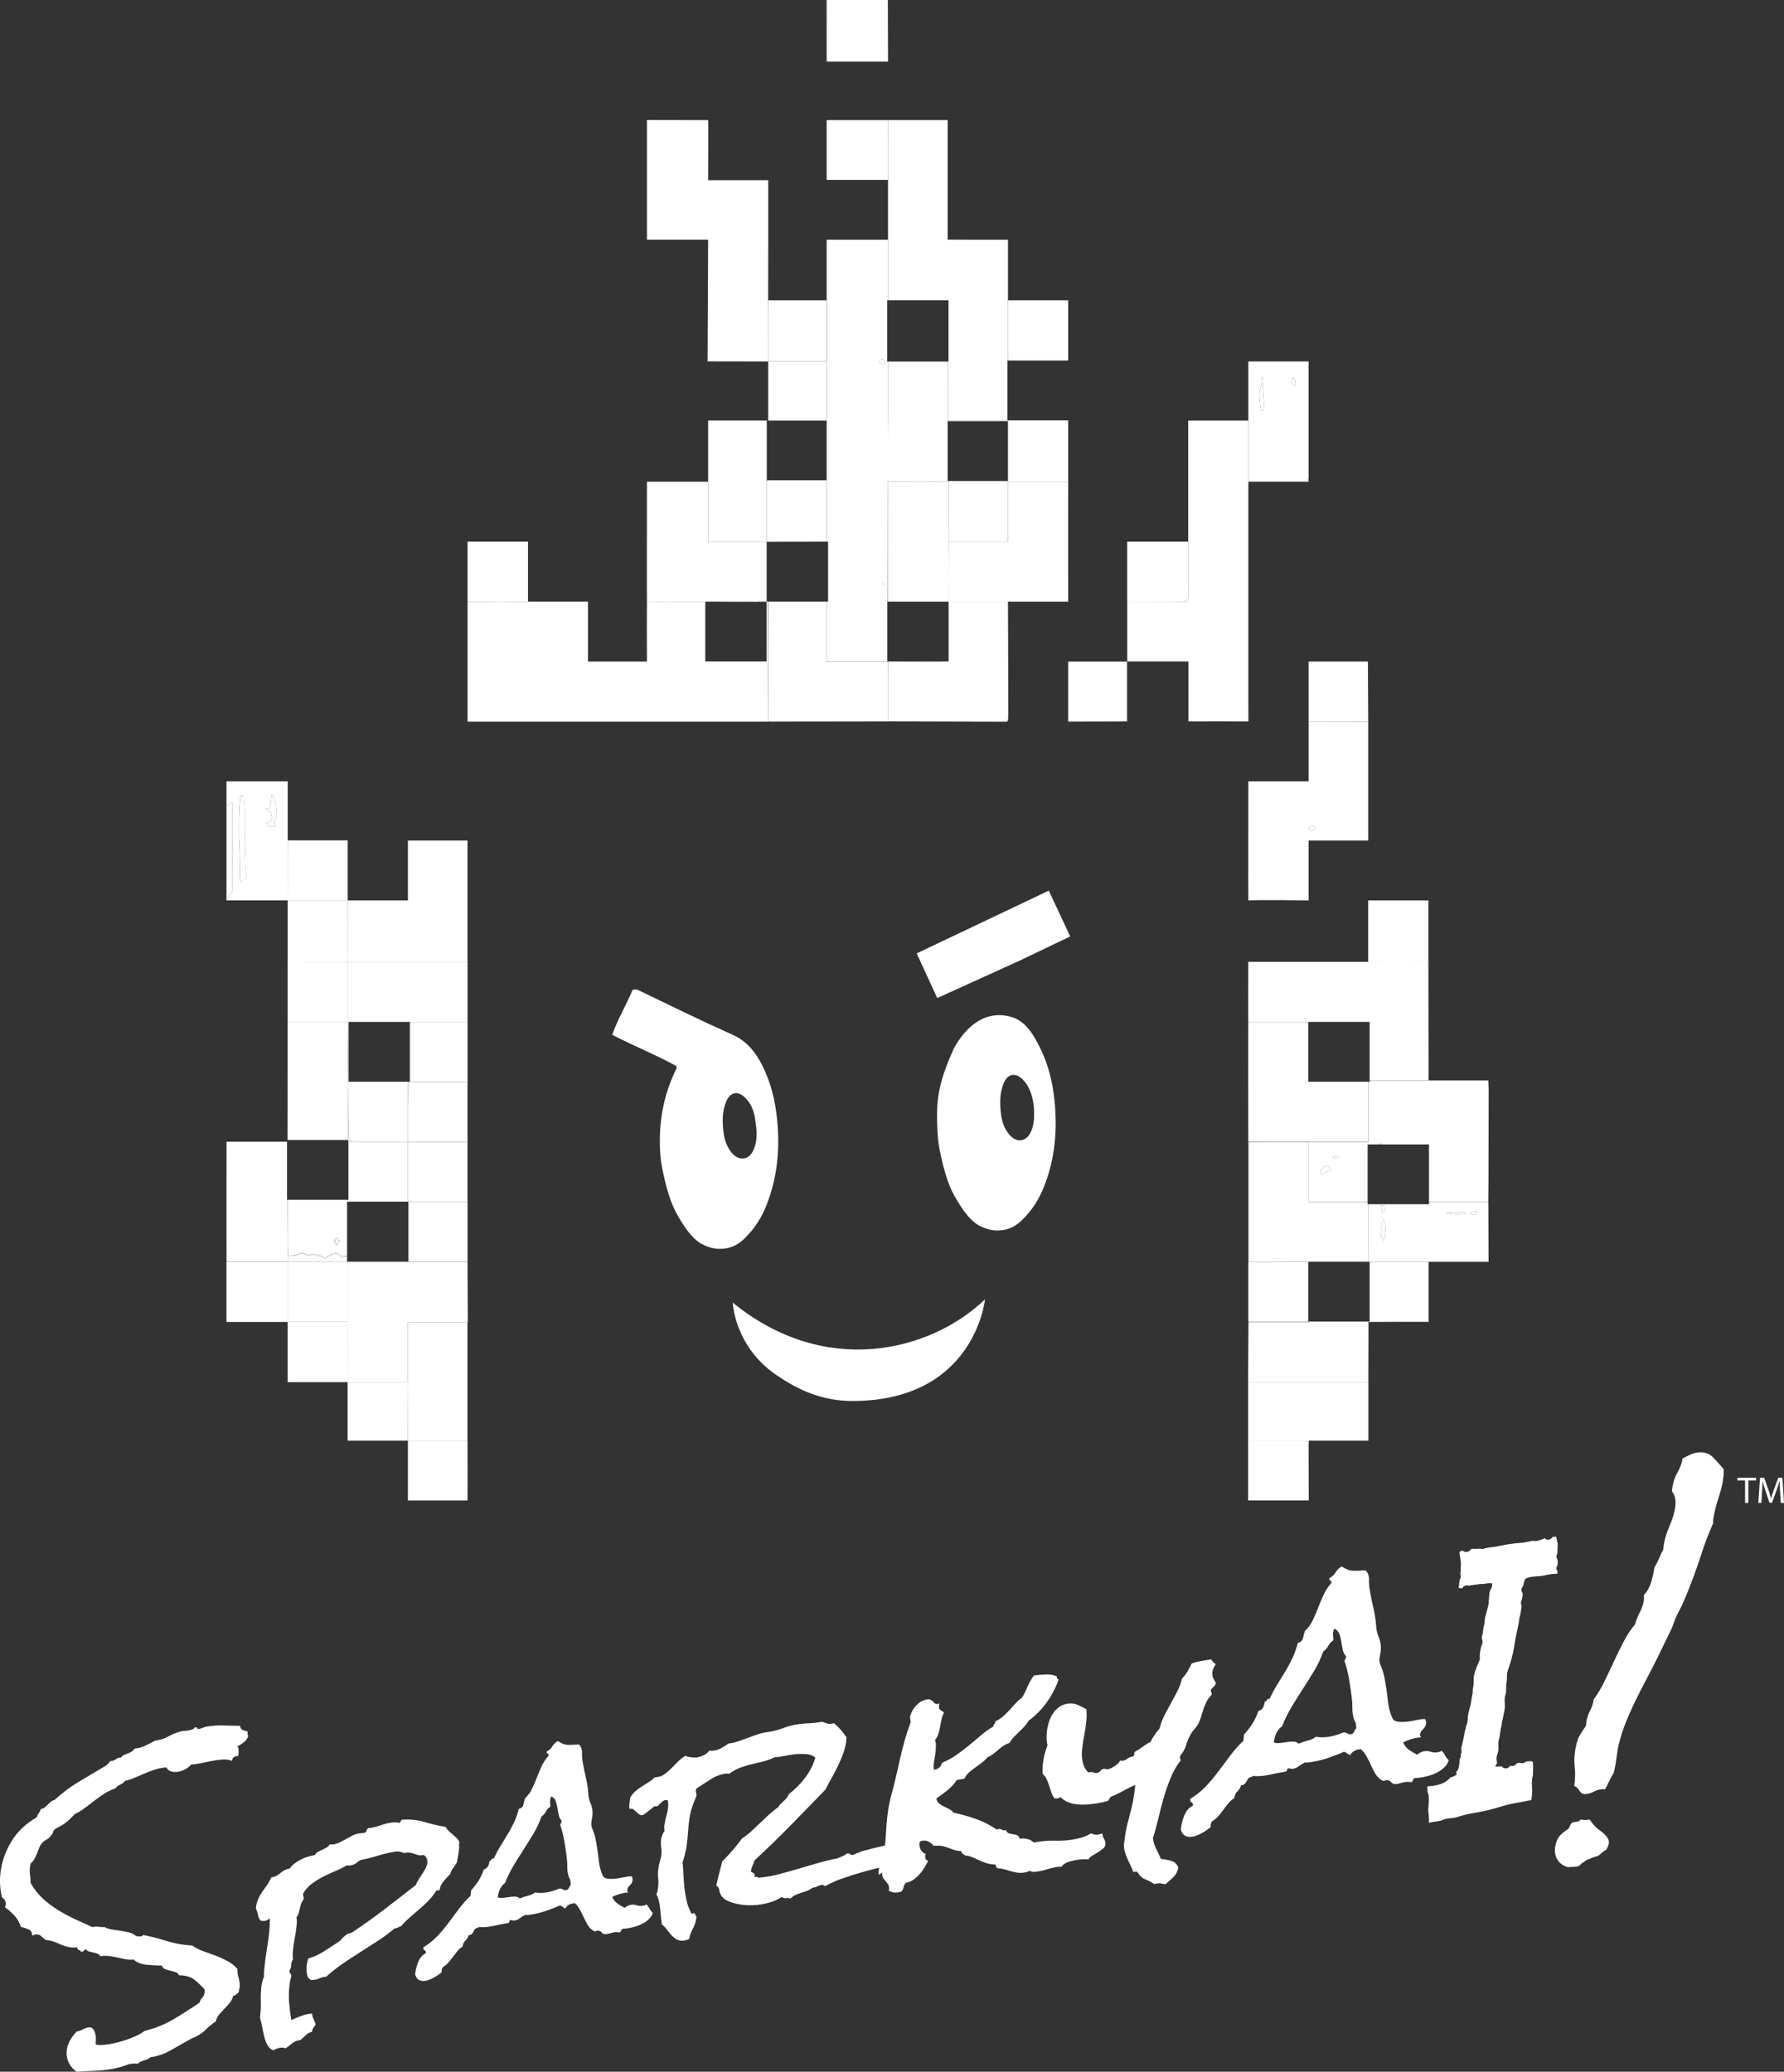 <?xml version="1.0" encoding="UTF-8"?>
<svg id="Layer_2" data-name="Layer 2" xmlns="http://www.w3.org/2000/svg" viewBox="0 0 356.53 414.09">
  <rect x="0" y="0" width="356.53" height="414.09" fill="#333333" stroke="none"/>
  <defs>
    <style>
      .cls-1 {
        fill: #fff;
        stroke-width: 0px;
      }
    </style>
  </defs>
  <g id="Layer_1-2" data-name="Layer 1">
    <g id="SCRIPT">
      <g id="SparkyAI_White" data-name="SparkyAI White">
        <g>
          <path class="cls-1" d="m47.81,397.45c-.04.36-.08.64-.14.83-.2.1-.36.23-.48.37-.13.15-.32.22-.58.23-.13.56-.37,1.04-.71,1.45s-.69.8-1.04,1.16c-.35.36-.7.74-1.04,1.13s-.57.87-.7,1.43c-.6.38-1.2.86-1.8,1.44-.6.58-1.12.99-1.55,1.24-.32.19-.65.36-1,.51-.35.15-.7.32-1.06.52-1.15.65-2.33,1.32-3.54,2.02-1.21.69-2.44,1.14-3.69,1.35l-.4.06c-.17.17-.37.3-.6.39s-.47.17-.7.25c-.23.07-.47.16-.7.27-.24.11-.42.25-.54.41-.4-.08-.85-.08-1.35,0l-.4.06c-.66.25-1.28.46-1.86.62s-1.19.3-1.83.4c-1.14.18-2.27.3-3.39.33-1.13.04-2.25.09-3.38.17-.67-.43-1.19-1.02-1.56-1.76-.37-.74-.52-1.57-.43-2.48.07-.69.28-1.36.65-2.01.36-.65.82-1.25,1.35-1.8l.17-.03c.34-.05.7-.18,1.08-.39.37-.2.73-.33,1.07-.39.38-.06.68.03.9.28s.37.56.47.94c.09.38.14.77.13,1.19,0,.41-.02.74-.04,1,.4.11.84.15,1.31.11s.95-.1,1.45-.18c.49-.08,1.05-.2,1.66-.35s1.24-.34,1.88-.57,1.26-.48,1.87-.76,1.13-.59,1.58-.95c2.11-.52,3.99-1.27,5.66-2.25s3.44-2.11,5.32-3.38c.12-.41.31-.76.58-1.03.27-.28.43-.65.48-1.12v-.24c0-.09,0-.17,0-.24-.67-.78-1.38-1.46-2.12-2.02-.75-.56-1.76-.84-3.02-.85-.12-.3-.34-.51-.67-.62-.32-.11-.67-.2-1.03-.29-.37-.08-.71-.18-1.04-.29-.32-.11-.54-.35-.66-.73-1.01-.02-2.04-.07-3.09-.17s-1.93-.45-2.61-1.05c-.6.06-1.17.04-1.7-.07-.53-.11-1.05-.22-1.56-.34-.51-.11-1.04-.21-1.6-.28-.55-.07-1.13-.06-1.74.04-.13-.23-.32-.4-.57-.5s-.53-.18-.85-.24c-.31-.06-.6-.13-.88-.21-.27-.08-.47-.24-.6-.47-.16.06-.28.15-.36.27s-.22.2-.41.23l-.23.04c-.05-.21-.19-.34-.41-.39-.22-.05-.33-.22-.34-.51-.68.07-1.28.05-1.81-.08-.53-.13-1.02-.29-1.46-.49-.45-.2-.91-.38-1.37-.56-.47-.17-1-.29-1.59-.33-.35-.23-.67-.49-.96-.78s-.68-.4-1.17-.32c-.11.02-.33.09-.64.21-.01-.64-.25-1.06-.72-1.25s-.97-.35-1.52-.48c-.29-.88-.71-1.64-1.29-2.26-.57-.62-1.21-1.18-1.91-1.68.1-.23.15-.4.16-.51.04-.36-.03-.67-.19-.91s-.35-.43-.56-.58c-.37-1.55-.48-3.1-.32-4.67.22-2.18.92-4.29,2.11-6.32,1.19-2.03,2.92-3.69,5.18-4.99.07-.3.2-.57.39-.82s.32-.51.39-.81c.34-.06.61-.17.82-.35.2-.17.4-.36.59-.55.19-.19.38-.38.59-.55.2-.17.46-.31.77-.39,1.56-1.43,3.2-2.65,4.9-3.66,1.7-1.01,3.45-2.05,5.24-3.12.36-.2.67-.52.94-.95l.34-.06c.38-.06.68-.19.91-.39s.54-.29.95-.29c.17-.24.39-.42.64-.53s.51-.21.76-.31c.25-.09.5-.21.74-.36s.41-.33.5-.56l.4-.06c.64-.1,1.28-.3,1.91-.6.63-.3,1.26-.62,1.89-.97l.4-.06c.76-.12,1.48-.37,2.18-.75.69-.38,1.42-.69,2.19-.92.31-.12.62-.19.92-.2s.6-.04.91-.09c.19-.03.42-.09.69-.17.27-.08.47-.22.6-.42l.11-.02c.23-.04.35.01.38.15.02.14.13.19.32.16.27-.04.54-.12.81-.24s.54-.19.81-.24c1.14-.18,2.26-.26,3.36-.22,1.1.04,2.19.06,3.27.06.03.42.2.7.51.83.3.13.64.24,1,.32l-.02.22c-.03.29.02.51.16.67-.2.53-.51.96-.91,1.27-.41.32-.85.6-1.32.86.18.11.27.3.28.54,0,.25,0,.48,0,.7l-.06.65h-.28c-.61.09-.94.41-.99.96-.47-.21-.99-.3-1.57-.28-.58.02-1.16.08-1.73.17-.76.12-1.56.28-2.4.47s-1.66.31-2.45.37c-.34.41-.75.74-1.22.97s-.94.39-1.39.47c-.49.08-.96.06-1.39-.07-.44-.13-.73-.37-.88-.74-.18-.04-.35-.05-.5-.03l-.51.08c-.61.1-1.21.26-1.81.48s-1.22.46-1.84.73c-.62.26-1.24.52-1.84.78-.61.26-1.21.45-1.82.59-.26.33-.58.58-.97.75s-.71.42-.97.75c-.81.27-1.56.64-2.24,1.08s-1.34.92-1.99,1.42l-1.88,1.43c-.61.46-1.28.87-2.03,1.24-.59.63-1.12,1.15-1.61,1.55s-1.11.79-1.85,1.16c-.47.22-.75.48-.83.78-.09.3-.28.62-.57.95-.25.29-.55.53-.88.7-.34.18-.63.43-.89.76-.22.29-.39.61-.52.97-.13.36-.27.71-.41,1.06-.15.35-.31.69-.49,1.02-.18.33-.44.63-.76.9-.01.14-.04.29-.07.44s-.06.28-.07.39c-.05.51-.04,1.02.04,1.52.08.51.11,1.01.1,1.51.63,1.15,1.41,2.16,2.33,3.03.92.87,1.93,1.65,3.02,2.33s2.23,1.3,3.43,1.86,2.38,1.1,3.56,1.63c.46-.11.87-.13,1.24-.07.37.07.76.09,1.17.05.42.25.93.42,1.52.51l1.77.25c.59.09,1.16.2,1.7.34.55.14.99.39,1.33.72.19,0,.35.02.5.05s.31.03.5,0c.23-.04.37-.13.42-.28,1.65.34,3.25.75,4.81,1.24s3.23.78,5.01.88c.66.47,1.41.84,2.24,1.14.83.3,1.66.6,2.49.91s1.61.67,2.36,1.07c.74.4,1.38.91,1.92,1.54,0,.68.1,1.32.29,1.91.18.6.24,1.26.17,1.98l-.07.03Z"/>
          <path class="cls-1" d="m91.8,369.06c-.05.54-.13,1.08-.21,1.63-.09.55-.19,1.09-.31,1.64-.27.42-.53.8-.77,1.12s-.42.7-.53,1.14c-.4.37-.84.86-1.35,1.47-.5.61-.75,1.18-.73,1.71l-.7.11c-.47.76-.99,1.43-1.57,2.02s-1.19,1.16-1.84,1.72l-1.87,1.61c-.61.51-1.19,1.1-1.74,1.76-.27.08-.49.17-.66.28-.17.1-.39.16-.65.16-1.1.94-2.24,1.78-3.41,2.54-1.17.76-2.34,1.5-3.5,2.24-1.17.74-2.33,1.5-3.48,2.29s-2.27,1.67-3.35,2.64c-.1-.02-.23-.02-.39,0-.3.05-.6.15-.91.29s-.61.24-.91.29c-.13.02-.3.03-.52.03s-.36-.04-.45-.1c-.15-.09-.29-.24-.4-.45-.11-.21-.18-.45-.22-.73s-.06-.55-.07-.81c0-.26,0-.49.02-.69.02-.23.06-.48.12-.76s.13-.53.22-.77c.97-.23,1.97-.68,3-1.34s2.01-1.29,2.95-1.9c.24-.15.45-.33.61-.53.17-.2.34-.38.52-.54s.38-.32.58-.46c.21-.15.46-.25.76-.29l.15-.02c2.2-1.45,4.37-3,6.51-4.63s4.27-3.28,6.39-4.95c.13-.36.33-.73.58-1.12.25-.38.49-.75.72-1.11s.45-.73.65-1.1c.2-.38.32-.73.35-1.08.07-.69-.16-1.23-.67-1.6l-.2.03c-.4.06-.74.05-1.02-.03-.28-.09-.56-.17-.81-.27-.25-.09-.54-.16-.86-.2s-.7-.01-1.14.1c-.15-.13-.4-.22-.76-.28-.35-.06-.65-.07-.88-.03-1.19.19-2.38.47-3.56.83s-2.35.65-3.51.88c-.32.24-.62.46-.9.66s-.6.32-.97.38c-.17.03-.32.04-.45.04s-.28,0-.44-.01c-.66.41-1.4.78-2.22,1.12s-1.63.72-2.44,1.13c-.81.42-1.57.89-2.27,1.42-.71.53-1.28,1.19-1.72,1.98-.02.19,0,.35.05.47.05.13.07.28.05.48l-.02.23c-.22.26-.38.54-.48.84s-.17.6-.24.89c-.06.3-.13.59-.21.89-.08.3-.23.6-.46.9.08.56.08,1.18,0,1.87-.08.77-.2,1.55-.36,2.33s-.28,1.56-.35,2.33c-.07.73-.07,1.38,0,1.93-.22.26-.34.62-.35,1.08s-.13.82-.35,1.08c-.03.31.02.51.16.6s.21.27.22.53c-.2.68-.34,1.4-.41,2.17-.11,1.12-.12,2.24-.02,3.36s.24,2.22.43,3.28c.55-.28,1.14-.53,1.76-.77.63-.23,1.22-.4,1.79-.49.1-.02.2-.02.3-.02s.2,0,.3-.02c.02.41.12.78.28,1.09s.31.67.43,1.07c-.19.3-.36.54-.49.73s-.22.44-.25.75c-.47.11-.86.32-1.19.62-.32.3-.68.63-1.08,1l-.2.03c-.56.09-1.04.29-1.43.6s-.83.65-1.33,1.04c-.38-.13-.77-.16-1.16-.1-.43.07-.87.23-1.32.5-.5-.18-.9-.53-1.17-1.03-.28-.5-.5-1.08-.66-1.71-.16-.64-.3-1.29-.42-1.95-.11-.66-.26-1.27-.43-1.81l.09-.92c.09-.89.11-1.73.08-2.54s0-1.66.08-2.54c.03-.35.09-.72.18-1.11.09-.39.22-.77.38-1.14-.03-.34-.03-.66,0-.97l.11-1.1c.11-1.16.27-2.32.47-3.49.2-1.17.35-2.33.47-3.49.08-.85.12-1.71.11-2.57-.17.1-.33.21-.47.3-.14.1-.29.16-.46.19s-.32.03-.47.02-.28-.03-.41-.05c-.3-.29-.49-.68-.57-1.16-.08-.48-.22-.91-.41-1.3.07-.73.23-1.35.46-1.86.23-.51.5-.99.8-1.44.31-.45.62-.89.94-1.32s.61-.95.86-1.56l.2-.03c.53-.09,1.08-.37,1.65-.86s1.19-.79,1.85-.9c.27-.38.61-.73,1.03-1.05.42-.31.87-.58,1.33-.81.46-.23.92-.4,1.37-.53s.88-.23,1.28-.29c.16-.29.38-.51.65-.65.27-.14.56-.28.85-.42s.57-.28.82-.42c.26-.13.48-.35.68-.65.26.04.5.03.73,0,.43-.07.85-.2,1.26-.4.41-.2.82-.42,1.24-.66s.84-.47,1.27-.69.88-.37,1.34-.44c.17-.03.33-.04.49-.05.16,0,.33-.02.49-.05.26-.04.43-.18.51-.42.07-.24.2-.43.38-.57.1.02.28.01.54-.03.66-.11,1.32-.28,1.96-.51.64-.24,1.3-.41,1.96-.51.3-.05.6-.08.89-.09.29,0,.58.04.87.14.08-.13.15-.23.23-.32.07-.09.13-.19.18-.31,1.61-.15,3.11,0,4.49.41,1.38.42,2.82.76,4.33,1.01.16.31.37.59.6.81l.77.67c.27.22.52.45.76.67.24.23.44.52.6.87l-.09.87h.09Z"/>
          <path class="cls-1" d="m130.45,382.34c-.16.51-.43.94-.81,1.29-.38.36-.82.66-1.31.91-.49.25-.99.44-1.49.58-.5.13-.95.23-1.36.3-.18.03-.36.05-.52.06-.16,0-.34.03-.52.06s-.28.13-.3.31c-.02.18-.12.31-.31.41-.18-.04-.35-.06-.53-.07-.18,0-.36,0-.55.04-.26.04-.51.1-.75.17s-.47.13-.69.16c-.29.05-.5.05-.62,0s-.22-.11-.31-.18c-.08-.07-.17-.16-.25-.25s-.21-.16-.39-.2c-.25-.06-.46-.05-.63.05s-.41.03-.71-.2c-.41-.28-.74-.65-1-1.11s-.51-.95-.75-1.46c-.24-.51-.49-1.03-.77-1.53-.27-.51-.61-.94-1.01-1.29l-.44.07c-.66.11-1.15.44-1.46,1.01-.17-.08-.34-.18-.51-.31-.17-.13-.36-.23-.57-.3-.87.38-1.77.74-2.7,1.06-.94.32-1.86.56-2.78.71l-.77.12c-.22.04-.46.04-.71,0-.38.2-.73.42-1.04.66s-.65.39-1.02.45c-.22.04-.47,0-.75-.09-.22.04-.33.14-.33.31s-.13.28-.38.32l-.5.08c-.51.08-1.02.18-1.52.3s-1.01.21-1.52.3c-.7.11-1.41.14-2.12.08-.2.14-.4.22-.62.26-.15.09-.28.22-.36.39-.09.17-.18.32-.26.46-.09.14-.2.26-.33.37-.14.11-.31.16-.53.16-.12.43-.33.8-.65,1.09s-.5.69-.55,1.18c-.43.28-.78.59-1.07.95-.29.36-.58.73-.87,1.12-.29.39-.59.77-.9,1.13-.31.36-.67.66-1.09.9-.2.24-.29.58-.26,1.03-.44.38-.96.74-1.57,1.08s-1.17.55-1.69.64c-1.06.17-1.74-.26-2.04-1.28.03-.35.1-.73.2-1.15.09-.41.22-.81.36-1.2.15-.39.34-.75.59-1.08s.58-.6,1-.81c.03-.32-.06-.52-.26-.6-.21-.09-.28-.29-.21-.61,1.04-.62,1.96-1.35,2.77-2.21s1.55-1.74,2.24-2.67c.69-.92,1.38-1.86,2.09-2.8s1.48-1.81,2.32-2.6l.11-1.11c1.21-1.3,2.05-2.68,2.52-4.14.41-.13.69-.35.85-.66.16-.3.25-.64.29-1.03.18-.03.31-.13.38-.29.07-.17.23-.24.48-.21.41-.89.86-1.73,1.33-2.49.47-.77.95-1.54,1.42-2.33.48-.78.91-1.59,1.3-2.41s.7-1.72.94-2.69c.52-.12.83-.4.92-.85.1-.45.2-.85.31-1.22.6-.58,1.07-1.23,1.41-1.94s.66-1.44.95-2.2c.29-.75.61-1.51.96-2.28.35-.76.81-1.47,1.38-2.11l.02-.16c.02-.17-.05-.28-.19-.31s-.2-.13-.19-.31c.04-.04.06-.08.07-.11.46-.25.82-.59,1.08-1.03s.62-.78,1.08-1.03c.71.47,1.35.72,1.93.75.57.03,1.34,0,2.28-.08.43.41.64.96.62,1.63-.01.68.04,1.33.16,1.97.18,1.08.39,2.12.64,3.14.24,1.01.4,2.07.47,3.16.04.65.18,1.25.42,1.8.23.55.37,1.13.42,1.75.02.48-.03,1.03-.17,1.66s-.11,1.15.06,1.57l.3.78c.15.36.26.73.35,1.14.09.4.16.8.23,1.21.19,1.01.34,2.1.46,3.27.12,1.17.38,2.21.8,3.11.15.32.41.52.78.6.37.08.79.11,1.26.08.47-.02.94-.08,1.4-.17.46-.09.86-.16,1.18-.22l.55-.09c.22-.04.44-.04.65,0,.12.26.17.49.15.7-.04.42-.22.78-.54,1.07s-.49.6-.52.91c-.02.18.04.36.16.54-.14-.01-.36,0-.65.05-.85.14-1.68.41-2.52.82.23.55.58.99,1.03,1.31s.94.62,1.46.88c.39-.34.79-.54,1.2-.61.44-.07.84-.04,1.21.09s.77.16,1.21.09c.33-.05.57-.14.73-.27.26.27.47.56.62.86s.36.57.62.81l.02.03Zm-16.39-5.65c-.01-.58-.09-1-.23-1.23-.14-.24-.24-.54-.32-.91-.1-.47-.15-.98-.14-1.53,0-.55-.03-1.08-.09-1.59-.14-1.15-.3-2.3-.5-3.44-.19-1.14-.47-2.24-.84-3.29.17-.23.26-.44.28-.61l.02-.16c-.3-.3-.49-.69-.59-1.17-.1-.49-.18-.97-.26-1.46s-.2-.94-.35-1.34c-.16-.41-.44-.71-.86-.92-.13.23-.21.48-.24.76-.02.25-.02.47.01.67s.04.43.02.67c-.39.24-.68.55-.88.95s-.5.73-.88,1c-.41,1.17-.93,2.3-1.58,3.39-.65,1.09-1.33,2.17-2.03,3.26-.7,1.08-1.38,2.17-2.03,3.26s-1.19,2.2-1.63,3.35c-.51.39-.87.85-1.08,1.37s-.34,1.02-.39,1.51c.31.12.68.16,1.1.11.42-.05.83-.11,1.23-.17.4-.07.79-.09,1.15-.08s.67.13.94.37c.49-.22,1.02-.4,1.6-.54.57-.14,1.06-.37,1.45-.67.71.13,1.49.12,2.33-.01.44-.07.87-.17,1.3-.31.43-.14.85-.29,1.26-.46.32.02.57.09.74.22s.44.15.81.05c.2-.17.32-.34.38-.5.05-.17.16-.33.32-.49l-.02-.06Z"/>
          <path class="cls-1" d="m183.37,367.87c-.31.33.82,2.56-.11,3.02-.93.46-1.88.84-2.84,1.13-.34.12-.64.2-.92.22-.28.03-.57.1-.87.22-1.07.34-2.19.66-3.38.96s-2.38.62-3.58.97c-1.19.35-2.37.73-3.52,1.14-1.15.41-2.24.9-3.27,1.48-.09-.05-.18-.12-.27-.19-.09-.07-.2-.1-.33-.08-.33.05-.64.16-.95.31s-.6.24-.9.25c-.35.26-.71.47-1.1.62s-.77.28-1.15.39c-.38.11-.76.25-1.13.42-.37.16-.73.41-1.09.75-.25-.1-.56-.13-.93-.08-.38.04-.62-.05-.72-.27-.79.51-1.61.88-2.46,1.12s-1.69.41-2.54.51c-.55.05-1.18.07-1.89.05-.71-.02-1.41-.11-2.1-.26-.69-.15-1.33-.35-1.92-.62s-1.02-.64-1.29-1.11c-.19-.31-.32-.67-.38-1.08s-.25-.68-.59-.84c.18-.82.37-1.63.58-2.43.21-.79.42-1.6.63-2.43.71-.7,1.4-1.43,2.06-2.2.66-.76,1.28-1.55,1.88-2.37.65-.42,1.27-.9,1.86-1.44s1.17-1.1,1.76-1.66,1.17-1.11,1.76-1.66c.59-.54,1.21-1.04,1.87-1.49.12-.26.28-.49.48-.67.2-.19.4-.38.61-.56.21-.19.41-.39.59-.61.18-.22.32-.47.41-.77,1.22-.92,2.31-2.01,3.27-3.27.96-1.26,1.64-2.62,2.05-4.06-.51-.4-1.11-.62-1.79-.67-.69-.04-1.41-.04-2.15,0-.65.07-1.33.18-2.04.33-.71.15-1.42.25-2.13.29-.75.36-1.51.64-2.28.84-.78.19-1.54.38-2.3.55s-1.51.4-2.27.68c-.75.28-1.49.68-2.22,1.21-.13.02-.25.02-.36,0s-.23-.01-.36,0c-1.05.13-2.05.51-3.01,1.13-.96.62-1.91,1.23-2.84,1.83-.08.15-.12.26-.13.33-.02.21,0,.41.06.59s.08.37.06.59c-.04.04-.06.08-.06.11,0,.04-.02.07-.06.11-.05.18-.11.35-.17.49-.06.15-.14.31-.22.5-.47,1.18-.78,2.32-.92,3.41-.12.92-.21,1.81-.27,2.69-.06.87-.14,1.77-.27,2.69-.18,1.14-.45,2.21-.81,3.24.08.82.14,1.68.18,2.59s.11,1.8.21,2.69c.11.88.26,1.73.45,2.54.19.82.48,1.57.86,2.27-.04.08-.03.13.03.15s.12.03.19.02l.39-.06c.16-.03.22.03.17.18.06.1.1.19.12.27.02.08.08.15.17.21.05.09.04.24-.04.42-.1.71-.33,1.38-.69,2.03-.35.64-.6,1.32-.73,2.04-.4.17-.77.28-1.09.33-.55.05-1.03-.03-1.42-.26s-.75-.53-1.07-.89c-.32-.36-.62-.74-.9-1.12-.28-.39-.61-.71-.97-.96-.13-.94-.24-2-.34-3.16-.09-1.16-.34-2.12-.75-2.88.16-.34.27-.73.31-1.19.1-.71.12-1.39.04-2.05-.08-.66-.05-1.35.08-2.06.04-.39.12-.78.24-1.18.12-.4.22-.79.29-1.19.09-.6.09-1.17,0-1.71-.09-.54-.09-1.11,0-1.71.06-.28.15-.57.25-.84.11-.28.25-.53.44-.77-.12-.39-.13-.79-.03-1.19.09-.6.21-1.17.36-1.72.15-.54.27-1.08.35-1.61.03-.28.04-.55.03-.81,0-.26-.03-.5-.07-.74l-.43-.09c-.2.03-.39.12-.58.25s-.36.28-.5.44c-.15.16-.27.29-.38.4-.11.1-.21.16-.31.18-.07.01-.14.01-.22,0h-.22c-.07,0-.2.1-.39.27-.19.17-.42.35-.68.55-.26.2-.51.39-.76.59-.25.19-.44.32-.57.38-.35-.01-.63-.1-.82-.26s-.37-.32-.53-.48c-.16-.16-.33-.31-.51-.44s-.42-.15-.72-.07c-.08-.19-.11-.41-.1-.66,0-.24.04-.49.1-.74l.08-.84c.27-.49.62-.92,1.02-1.28.41-.36.83-.68,1.28-.96l1.34-.84c.45-.28.87-.6,1.26-.98l.44-.07c.59-.06,1.11-.26,1.58-.62.47-.35.92-.74,1.35-1.18.43-.43.87-.87,1.32-1.33.45-.45.93-.82,1.44-1.11.34.12.7.21,1.09.27.38.06.78.07,1.2.04.43-.07.87-.21,1.35-.43.47-.21.86-.53,1.16-.96.16.04.29.06.41.06.11,0,.25-.01.41-.04.49-.04.99-.2,1.5-.47s1.01-.59,1.49-.94c.65-.07,1.3-.22,1.95-.44.65-.23,1.3-.46,1.95-.7.65-.24,1.3-.48,1.96-.7.65-.23,1.3-.37,1.95-.45,1.08-.14,2.15-.42,3.22-.83,1.07-.41,2.15-.67,3.22-.78.75-.09,1.49-.14,2.22-.18.73-.03,1.47-.12,2.23-.28.41.14.77.26,1.1.37.33.1.76.08,1.29-.08.95.78,1.79,1.73,2.52,2.86l-.09.9c-.11.81-.32,1.62-.63,2.43s-.65,1.62-1.04,2.42c-.39.81-.8,1.6-1.23,2.37-.43.78-.85,1.54-1.24,2.3-2.33,2.42-4.67,4.81-7,7.19s-4.72,4.7-7.17,6.96c-.1.36-.22.69-.36.99s-.25.61-.31.93c-.02.18-.02.31,0,.41.22.03.41.13.58.3.16.16.19.41.1.73l.44-.07c.16-.03.24.03.22.17l.78-.07c1.24-.13,2.48-.37,3.74-.71,1.26-.34,2.53-.7,3.8-1.08,1.28-.38,2.55-.75,3.81-1.11s2.51-.66,3.76-.89c.31-.15.62-.29.96-.41.33-.12.64-.31.93-.56l.15-.02c.23-.04.39,0,.5.13.1.12.26.18.49.18.16-.03.34-.09.53-.19s.38-.18.58-.25c.47-.21.96-.38,1.48-.5.51-.12,1.02-.25,1.51-.4,1.92-.48,3.81-.9,5.68-1.25s3.51-.65,3.2-.33h.02Z"/>
          <path class="cls-1" d="m220.89,368.73c-.03.3-.19.57-.49.8s-.63.47-1,.71l-1.11.68c-.37.21-.62.45-.77.73-.42-.04-.84-.05-1.24-.02-.41.03-.81.08-1.2.14-.51.08-1.05.21-1.6.4-.56.18-1.02.51-1.37.97-.19-.04-.36-.05-.52-.03l-.47.08c-.59.09-1.19.24-1.81.43s-1.22.34-1.81.43c-.31.05-.62.08-.91.09-.29.01-.54-.06-.76-.21-.37.17-.74.29-1.13.35-.51.08-.99.09-1.45.01-.46-.07-.9-.18-1.33-.31s-.87-.26-1.32-.37c-.45-.11-.91-.19-1.37-.22l-.33-.72c-.62-.01-1.18-.09-1.68-.25s-1-.35-1.48-.57-.95-.43-1.41-.63-.94-.32-1.44-.35c-.18-.12-.34-.23-.49-.34-.14-.11-.24-.28-.3-.53-.5-.03-.96-.1-1.37-.22l-1.17-.42c-.37-.16-.79-.29-1.26-.38s-1.04-.1-1.71-.03c-.2-.3-.5-.56-.9-.8-.4-.23-.82-.31-1.25-.24-.28.04-.5.13-.66.27l-.03.28c-.04.45.05.88.28,1.29s.55.67.96.79c-.05.08-.08.2-.09.35-.02.22,0,.44.08.65s.25.33.51.36c-.2.44-.44.89-.72,1.36-.28.47-.61.92-1,1.35s-.8.8-1.24,1.11-.91.51-1.42.59c-.16.1-.28.23-.36.39s-.13.32-.17.5c-.04.17-.09.34-.17.5-.07.16-.17.29-.3.38-.16.06-.38.12-.65.16-.39.06-.72.06-.98,0-.26-.07-.54-.17-.84-.31l.02-.23c.04-.45,0-.79-.16-1.03-.15-.23-.32-.46-.51-.67-.19-.21-.36-.43-.51-.67-.15-.23-.2-.58-.16-1.03-.12.09-.26.17-.4.23s-.24.15-.29.27c-.04-.36-.05-.68-.02-.94.07-.75.27-1.48.6-2.2.32-.72.52-1.45.6-2.2l.08-.85c.09-.86.15-1.7.19-2.52.04-.82.11-1.64.19-2.47.07-.71.16-1.42.27-2.12.11-.7.26-1.42.45-2.15.68-2.55,1.29-5.07,1.83-7.58.54-2.51,1.26-5.03,2.18-7.58-.02-.18-.05-.36-.09-.54-.04-.18-.05-.36-.03-.55.02-.15.04-.25.09-.29.23-.78.65-1.46,1.25-2.06s1.33-.96,2.19-1.1l.18-.03c.45.11.79.33,1.01.64.22.32.61.39,1.16.23,0,.08-.03.15-.05.23-.03.08-.04.16-.05.23-.04.41.05.69.26.84.22.15.47.31.76.49-.23.41-.4.86-.51,1.36s-.21.99-.29,1.49c-.09.49-.2.98-.35,1.44-.14.47-.37.87-.67,1.22.12.35.18.71.18,1.08s-.02.76-.06,1.17-.1.84-.19,1.28c-.08.44-.15.88-.19,1.33-.04.41-.02.78.07,1.1.86-.14,1.39-.61,1.59-1.42,1.05-.43,1.99-.94,2.85-1.54.85-.6,1.68-1.22,2.47-1.87.8-.65,1.59-1.31,2.37-1.99s1.64-1.3,2.59-1.86v-.11c.03-.19.1-.32.22-.39.12-.08.16-.24.11-.49.61-.28,1.13-.62,1.58-1,.44-.39.86-.79,1.25-1.23l1.24-1.36c.43-.48.9-.9,1.4-1.28.38-.69.73-1.41,1.05-2.17.33-.75.73-1.47,1.23-2.14.74-.12,1.55-.19,2.43-.22.87-.03,1.6.11,2.19.42-.11.31,0,.5.35.55-.59,1.65-1.38,3.17-2.37,4.57-.99,1.4-2.21,2.64-3.67,3.72-.24.44-.53.84-.87,1.19s-.69.69-1.03,1.03c-.34.33-.69.67-1.03,1.02-.34.35-.63.75-.87,1.19-.48.15-.89.35-1.25.59-.35.24-.69.51-1.01.8-.32.29-.66.57-1.01.83-.35.26-.73.48-1.14.65-.35.43-.75.8-1.18,1.13-.44.33-.88.65-1.31.96-.44.31-.85.64-1.23.97-.38.34-.67.75-.88,1.22l-1.53.25c-.5.78-1.12,1.46-1.85,2.05-.73.58-1.47,1.13-2.22,1.66.07.43.25.76.54.99.29.23.6.43.95.6.35.16.7.34,1.05.52s.64.42.88.72c1.59.34,3.11.77,4.56,1.29,1.45.52,2.81,1.22,4.08,2.09.08-.05.18-.09.3-.1.31-.05.56,0,.74.13.18.14.45.16.8.06.12.35.31.57.57.66.26.09.53.15.82.17.29.03.56.1.82.2.26.11.43.34.51.69.59-.06,1.11-.03,1.59.08.47.11.88.34,1.23.69l.71-.11c1.26-.2,2.46-.29,3.62-.25,1.15.04,2.34-.04,3.56-.24.63-.1,1.24-.25,1.84-.43s1.18-.46,1.76-.81c.18.08.39.16.61.23s.47.09.75.04c.2-.03.49-.12.9-.25,0,.41.1.78.32,1.11.22.34.3.73.26,1.18h-.02Z"/>
          <path class="cls-1" d="m242.99,336.32c-.03.33-.2.62-.51.89s-.47.45-.48.56c-.02.22,0,.37.07.45.07.08.09.17.08.28l-.03.27c-.42.42-.74.86-.97,1.31s-.43.91-.59,1.38-.31.95-.45,1.44-.31.96-.51,1.42c-.23.47-.52.88-.85,1.24-.34.36-.62.75-.85,1.18-.37.7-.66,1.41-.88,2.13-.22.71-.61,1.4-1.16,2.06l-.03.27c-.06.26,0,.47.16.62-.81,1.03-1.49,2.2-2.03,3.52-.54,1.32-1.02,2.68-1.42,4.09-.4,1.4-.77,2.8-1.09,4.2-.33,1.39-.68,2.66-1.05,3.79.11.77.33,1.47.66,2.12.33.64.64,1.32.95,2.02.74.06,1.45.2,2.12.41s1.12.66,1.35,1.34c-.15.74-.45,1.34-.91,1.81s-1.01.97-1.66,1.5c-.4-.08-.73-.14-.99-.19-.26-.05-.65,0-1.19.17-.67-.43-1.3-.76-1.89-.98-.59-.23-1.1-.7-1.51-1.42-.07-.1-.17-.13-.32-.11l-.51.08c-.15-.41-.33-.83-.55-1.28s-.43-.91-.65-1.4c-.21-.48-.39-.97-.53-1.47s-.18-.96-.14-1.4c.18-1.85.55-3.73,1.09-5.62.54-1.89.91-3.78,1.1-5.67l.05-.55c-.78.31-1.55.68-2.33,1.13-.77.45-1.55.82-2.32,1.13-.27.12-.44.27-.49.46-.06.19-.19.35-.39.49-.38.1-.75.18-1.09.26-.34.07-.67.13-.97.18-.65.1-1.32.18-2.01.24-.7.06-1.38.05-2.04-.02-.67-.07-1.28-.22-1.83-.46-.56-.23-1.04-.56-1.44-1-.08.05-.18.1-.3.16-.12.06-.23.09-.35.11-.11.02-.23.02-.34,0s-.2-.04-.27-.06c-.26-.35-.47-.75-.61-1.19l-.43-1.33c-.14-.44-.31-.86-.49-1.26-.18-.4-.45-.75-.79-1.05-.05-.64-.04-1.26.02-1.88.07-.65.18-1.3.33-1.93.16-.63.36-1.27.61-1.92-.11-.41-.17-.85-.18-1.31s0-.93.06-1.4c.05-.55.17-1.12.34-1.72s.42-1.17.73-1.7.73-1,1.23-1.41c.51-.4,1.1-.66,1.79-.77.76-.12,1.44-.04,2.05.23.61.28,1.2.57,1.76.87.03.42.05.84.04,1.25,0,.41-.03.86-.08,1.33-.09.87-.22,1.76-.41,2.67-.18.91-.32,1.81-.41,2.72-.09.94-.06,1.81.11,2.58.16.78.53,1.48,1.11,2.1l.23-.04c.31-.09.57-.07.78.03.21.11.47.14.78.09.26-.04.48-.17.66-.4.17-.22.37-.36.6-.39.23-.04.39-.03.5.03.11.05.2.08.27.06.42-.07.91-.29,1.47-.66s.93-.76,1.12-1.15c.14.09.33.11.55.07.3-.05.6-.18.88-.41.28-.22.63-.37,1.05-.44.23-.04.33-.19.3-.45s.05-.45.25-.55c.47-.26,1-.6,1.59-1.03.58-.43,1.05-.71,1.4-.84.24-.5.52-.99.85-1.45.33-.46.66-.9,1-1.31.2-.85.5-1.69.92-2.51s.86-1.64,1.31-2.46c.46-.82.89-1.64,1.31-2.46.42-.82.73-1.65.92-2.51.46-.47.83-.96,1.13-1.47.29-.51.56-1.02.8-1.52.39-.17.87-.31,1.44-.42.57-.11,1.07-.2,1.48-.27l.97-.16c.09.2.22.38.4.53l.52.45c-.39.56-.61,1.1-.67,1.61-.04.4.02.77.17,1.13.15.35.33.67.52.96v-.02Z"/>
          <path class="cls-1" d="m289.53,351.82c-.18.58-.48,1.06-.91,1.46s-.92.74-1.48,1.03-1.12.5-1.69.65c-.56.15-1.07.26-1.53.33-.21.03-.4.06-.59.06s-.38.03-.59.06-.32.15-.34.35-.14.35-.35.47c-.2-.05-.4-.07-.6-.08-.2,0-.41,0-.62.04-.29.05-.57.11-.84.19-.27.08-.53.14-.78.18-.33.05-.57.05-.7,0-.14-.06-.25-.12-.35-.21-.09-.08-.19-.17-.28-.28s-.24-.18-.43-.22c-.28-.07-.52-.05-.71.06s-.46.04-.8-.22c-.46-.32-.83-.73-1.13-1.25-.3-.52-.58-1.07-.84-1.65-.27-.58-.56-1.16-.87-1.73s-.69-1.06-1.14-1.45l-.5.08c-.74.12-1.29.5-1.64,1.14-.2-.09-.39-.2-.58-.35-.19-.15-.4-.26-.64-.34-.98.43-2,.83-3.05,1.19-1.05.36-2.1.63-3.13.8l-.87.14c-.25.04-.51.04-.8.01-.43.22-.82.47-1.17.74s-.74.44-1.15.51c-.25.04-.53,0-.84-.1-.25.04-.37.16-.37.35s-.14.32-.43.36l-.56.09c-.58.09-1.15.21-1.71.33-.56.13-1.13.24-1.71.33-.79.13-1.58.16-2.39.09-.22.15-.45.25-.7.29-.17.11-.31.25-.41.45-.1.19-.2.36-.3.52s-.22.29-.38.41-.35.18-.6.18c-.13.49-.37.9-.73,1.23-.36.33-.57.77-.62,1.33-.48.31-.88.67-1.21,1.07s-.65.83-.98,1.27-.67.87-1.01,1.27c-.35.41-.76.74-1.23,1.02-.23.27-.33.66-.3,1.16-.49.43-1.08.84-1.77,1.22s-1.32.62-1.9.72c-1.2.19-1.97-.29-2.3-1.44.04-.4.11-.83.22-1.29.11-.46.24-.92.41-1.35.17-.44.39-.84.67-1.22s.66-.68,1.13-.91c.04-.36-.06-.58-.3-.68-.23-.1-.31-.33-.24-.69,1.17-.7,2.21-1.53,3.12-2.49.91-.96,1.75-1.97,2.53-3.01s1.56-2.09,2.36-3.16c.8-1.06,1.67-2.04,2.62-2.94l.12-1.25c1.37-1.47,2.32-3.02,2.85-4.67.46-.15.78-.4.96-.74.18-.34.29-.73.33-1.16.21-.03.35-.14.43-.33.08-.19.26-.27.54-.23.47-1.01.97-1.95,1.5-2.81s1.07-1.74,1.61-2.62c.54-.89,1.02-1.79,1.46-2.72s.79-1.94,1.07-3.04c.58-.13.93-.45,1.04-.96.11-.5.23-.96.35-1.37.68-.65,1.21-1.38,1.59-2.18s.74-1.63,1.07-2.48c.33-.85.69-1.71,1.08-2.57.39-.86.91-1.66,1.55-2.38l.02-.18c.02-.2-.05-.31-.21-.35-.16-.03-.23-.15-.21-.35.04-.05.07-.09.07-.13.52-.28.92-.66,1.21-1.16.29-.49.7-.88,1.21-1.16.8.53,1.53.82,2.18.85s1.51,0,2.57-.09c.48.47.72,1.08.7,1.85-.02.76.04,1.5.18,2.22.2,1.21.44,2.39.72,3.54.27,1.15.45,2.34.53,3.57.05.73.21,1.41.47,2.03s.42,1.28.48,1.97c.03.54-.03,1.16-.19,1.87-.15.71-.13,1.3.07,1.77l.34.88c.16.4.29.83.39,1.28s.19.91.26,1.36c.21,1.14.39,2.36.52,3.69.13,1.32.43,2.49.9,3.51.17.36.46.59.88.68s.89.12,1.43.09c.53-.03,1.06-.09,1.58-.19s.97-.19,1.34-.25l.62-.1c.25-.04.49-.04.73,0,.13.29.19.55.17.79-.05.48-.25.88-.61,1.21s-.56.67-.59,1.03c-.02.2.04.4.18.61-.16-.01-.41,0-.74.06-.95.15-1.9.46-2.84.93.26.62.65,1.11,1.17,1.48.51.36,1.06.7,1.64.99.44-.38.9-.61,1.35-.69.5-.08.95-.05,1.36.1.41.15.87.18,1.37.1.37-.06.65-.16.82-.31.3.3.53.63.7.97s.4.65.7.91h0Zm-18.48-6.37c-.02-.66-.1-1.12-.26-1.39-.16-.27-.28-.61-.36-1.02-.11-.53-.17-1.1-.16-1.73,0-.62-.03-1.22-.1-1.8-.16-1.3-.34-2.6-.56-3.88-.22-1.29-.53-2.53-.94-3.71.19-.26.29-.49.31-.69l.02-.18c-.33-.34-.55-.78-.66-1.33-.11-.55-.21-1.1-.29-1.65-.09-.55-.22-1.05-.4-1.51-.18-.46-.5-.81-.97-1.04-.15.26-.24.54-.27.86-.03.28-.02.53.02.76.04.23.04.48.01.76-.43.27-.76.62-.99,1.07-.23.45-.56.82-1,1.12-.46,1.32-1.05,2.6-1.79,3.82-.73,1.23-1.5,2.45-2.29,3.67s-1.56,2.44-2.29,3.67-1.35,2.49-1.84,3.77c-.57.44-.98.96-1.22,1.54-.24.58-.39,1.15-.45,1.71.35.14.77.18,1.24.12s.94-.12,1.39-.19c.46-.07.89-.11,1.29-.09.41.01.76.15,1.06.41.55-.24,1.15-.45,1.8-.61.65-.16,1.19-.42,1.63-.76.8.14,1.68.14,2.63-.01.5-.08.99-.2,1.47-.35.48-.16.96-.33,1.43-.52.37.02.64.1.83.25.19.15.49.17.91.06.22-.19.36-.38.42-.56.06-.19.18-.37.36-.56h.02Z"/>
          <path class="cls-1" d="m304.94,352.11c-.18.19-.44.32-.76.32-.18,0-.32-.04-.44-.11-.21.04-.42.09-.63.13-.17.3-.48.54-.91.54-.15,0-.28-.03-.39-.08-.05.09-.1.17-.19.24l-.09.09c-.14.11-.3.19-.48.21h-.27c-.17-.02-.33-.08-.48-.19-.06-.06-.12-.12-.19-.18-.02-.02-.02-.04-.03-.06-.57.09-1.03.12-1.24.04.02-.35.43-.23.29-.99-.14-.78.01-1.07.25-1.89.23-.82-.1-1.67.17-2.45.27-.78.27-2.35.59-2.93-.14-.28.2-1.08.24-1.48.09-.85.27-.96.35-1.93.07-.94-.08-1.3,0-2.09.03-.31.25-.8.26-1.06,0-.25,0-1.54.06-1.82.27-1.38-.11-1.49.4-2.87.5-1.38.87-2.77,1.11-4.18.26-1.65.58-3.27.94-4.88,0-.04.01-.07.02-.11.03-.34.08-.67.14-1.01.04-.2.1-.4.16-.6.04-.24.1-.49.14-.73-.04-.05.15-.92.15-.92,0,0-.32-.93-.03-1.23.01-.03.02-.05.03-.08,0,0,.05-.19.05-.22.04-.21.08-.42.12-.62v-.57c-.33-.37-.27-1.05.14-1.43.07-.44.17-.85.29-1.14.1-.7,2.54-.78,3.29-.82.34-.06.68-.13,1.02-.2.74-.15,1.48-.26,2.23-.25.02-.13.03-.29.04-.47-.33-.33-.3-.93.02-1.34,0-.35-.01-.7-.02-1.02-.3-.31-.3-.84-.04-1.24v-.03c0-.57.05-1.62.07-1.79.01-.13-.34-1.41-.29-1.48-.11-.05-.38-.05-.74,0-.17.31-.48.56-.92.56-.3,0-.52-.12-.66-.29-.02,0-.05.01-.07.01-.39.23-.81.36-1.25.44-.14.07-.29.12-.48.12-.08,0-.14-.03-.21-.05-.18.01-.36.02-.54.02-1.1.24-2.05.42-2.39.39-.16-.01-1.48.15-2.2.25-.23.04-.45.08-.67.12-.58.13-1.32.22-1.86.36-.19.05-.6.1-1.08.14-.31.05-.61.11-.92.15-.07,0-.14.02-.21.02-.16.11-.35.19-.58.19-.15,0-.26-.03-.37-.08-.39.04-.77.06-1.16.05-.13,0-.26-.01-.4-.02-.13.02-.25.04-.38.07v.03c-.05.12-.13.22-.24.3-.1.09-.22.15-.35.18-.13.05-.26.07-.4.04h-.09c-.17-.02-.33-.08-.48-.19-.02-.02-.04-.04-.07-.06-.27.06-.47.12-.56.18-.24.3.35,1.93.18,2.88.02.44-.02,1.06-.08,1.69.16.33.11.76-.13,1.09-.1.75-.19,1.38-.21,1.53-.02.16.28.18.74.13.17-.31.48-.56.92-.56.14,0,.25.03.35.07.3-.07.6-.11.9-.15.38-.04.76-.09,1.14-.15.06-.01.13-.02.19-.03.05-.01.11-.01.16-.03h0c.09.01.17,0,.27,0,.07,0,.13.01.19.03,1.02-.19,1.8-.29,1.83-.05.07.71-.2.75-.52,1.69-.03.09-.17,2.07-.17,2.07.06.14-.15.78-.17.93-.01.15-.53,2.01-.55,2.04-.13.95-.07,1.51-.28,1.73,0,.05-.14.99-.14,1.04.02.21-.14.83-.21,1.04-.11.65.29.81.06,1.43s-.38,1.24-.45,1.85c-.02.2-.04.42-.04.66s0,.45.02.65c-.51,1.21-.82,1.8-1.14,3.04-.19.74.03,1.88-.28,2.83,0,.05.04.87-.12,1.27-.03.12-.27,1.73-.29,1.84-.14.6-.25.74-.58,2.36,0,.2.01.4,0,.6-.01.32-.07.63-.17.95-.04.14-.12.28-.2.41v.11c0,.14-.02.28-.06.41-.02.13-.07.25-.13.37-.15.88-.32,1.76-.54,2.66-.08.33-.16.66-.24.98.03.14.05.27.08.41.06.28-.03.54-.18.76.08.33,0,.7-.19.96-.01.02-.03.02-.05.04.05.13.07.27.05.43-.12.62-.1,1.3-.5,1.85-.04.06-.1.08-.15.13-.18.64.43.27-.24.78-.15.12-.51.25-.97.39-.66.85-1.71,1.31-2.74,1.54-.6.14-1.22.2-1.83.24-.01.03-.03.07-.02.1.03.16.03.52.02,1,.02.04.06.07.07.11.38,1.12.15,2.2.08,3.35,0,.11-.01.21,0,.32v.08c.02.08.03.16.04.23.04.26.06.53.08.8.02.31.02.63.03.94,0-.08,0-.06,0,.07v.31c.73-.31,1.51-.23,2.28-.45h.05c.25-.11.51-.21.76-.29.77-.24,1.56-.16,2.33-.38.99-.28,1.87-.59,2.89-.75,1.06-.17,2.12-.37,3.17-.61,1.77-.4,3.48-1.04,5.25-1.4.6-.12,1.21-.22,1.81-.33.27-.05.55-.09.82-.15.45-.09.4-.2.07.08.27-.23.56-.27.81-.2.14-.07.23-.14.24-.22.05-.3.11-.99.16-1.82-.07-.64-.1-1.28-.06-1.92.03-.4.1-.78.2-1.17.03-1.21.04-2.24-.03-2.55-.05-.23-.64-.22-1.46-.1h.07Z"/>
          <path class="cls-1" d="m344.32,296.08c-.21,1.06-.5,2.14-.86,3.24-.37,1.1-.65,2.15-.85,3.17l-.21,1.06c-.06.3-.07.6-.03.9-.89,2.01-1.66,4.02-2.31,6.04-.65,2.02-1.37,4.08-2.19,6.18-.52,1.39-1.1,2.77-1.72,4.16-.17.36-.36.72-.55,1.09-.2.36-.38.73-.55,1.09-.18.41-.36.85-.52,1.31s-.34.9-.52,1.31c-.42.88-.84,1.74-1.26,2.6-.42.85-.84,1.72-1.26,2.6-.75,1.55-1.55,3.1-2.38,4.66-.83,1.55-1.62,3.11-2.37,4.66-.75,1.55-1.44,3.12-2.05,4.71s-1.07,3.17-1.38,4.74c-.05.25-.57,4.44-.92,4.97-.14-.04-1.51,3.11-1.7,3.08s-.39-.05-.59-.03c-.51.03-1.03.2-1.56.48-.53.29-1.08.45-1.63.49s-.97-.17-1.23-.63c-.26-.45-.62-.79-1.08-1.01.21-1.31.24-2.57.1-3.79-.14-1.21-.08-2.47.18-3.79.21-1.06.45-1.83.71-2.3s.72-1.17,1.35-2.12c.03-.15.05-.3.05-.45s.02-.3.05-.45c.15-.76.4-1.49.77-2.19.36-.7.59-1.43.69-2.18.83-1.15,1.55-2.38,2.18-3.67s1.24-2.59,1.85-3.91c.61-1.32,1.24-2.61,1.89-3.87.65-1.27,1.43-2.46,2.35-3.57.21-.81.51-1.58.9-2.31s.66-1.47.81-2.23c.09-.46.1-.88.02-1.28.68-.7,1.18-1.58,1.49-2.65s.52-2.03.64-2.89c.36-.58.66-1.16.91-1.75.24-.59.52-1.2.84-1.82.04-.2.06-.4.08-.6s.04-.4.08-.61c.23-1.16.59-2.31,1.09-3.44s.86-2.28,1.09-3.44c.3-1.52.11-2.7-.58-3.55,0-.2,0-.4.04-.6l.13-.68c.18-.91.51-1.8,1.01-2.65.49-.86.8-1.74.93-2.65.56-.29,1.09-.55,1.62-.79.52-.24,1.06-.38,1.62-.42,1.22-.09,2.2.27,2.94,1.07.74.8,1.42,1.55,2.03,2.25.05.74,0,1.57-.19,2.48l.05-.02Zm-22.8,72.44c-.05.22-.12.43-.21.63s-.21.41-.36.64c-.75.26-1.19,1.12-1.9,1.26-.7.14-1.24.51-1.98.72-.49.42-.89.54-1.32,1.02-.43.48-1.57.26-2.36.43-1-.26-1.72-.79-2.18-1.59-.46-.81-.58-1.71-.37-2.73.18-.88.5-1.56.95-2.04s.94-.87,1.45-1.18c.52-.31.46-.98.88-1.31s1.57-.12,1.68-.64c.26-.06.79.08,1.14.06.71-.03.63-.27.94.17s.65.85,1.02,1.22c.25.25.54.49.87.71s.62.47.89.74c.27.27.5.55.68.85.19.29.24.64.16,1.04h.02Z"/>
          <g>
            <path class="cls-1" d="m348.75,295.92h-1.53v-.55h3.73v.55h-1.54v4.48h-.66v-4.48Z"/>
            <path class="cls-1" d="m355.75,298.19c-.04-.7-.08-1.55-.08-2.17h-.02c-.17.59-.38,1.22-.63,1.91l-.89,2.44h-.49l-.81-2.4c-.24-.71-.44-1.36-.58-1.96h-.01c-.01.63-.05,1.47-.1,2.23l-.13,2.16h-.62l.35-5.03h.83l.86,2.43c.21.62.38,1.17.51,1.69h.02c.13-.51.31-1.06.53-1.69l.9-2.43h.83l.31,5.03h-.64l-.13-2.21h0Z"/>
          </g>
        </g>
      </g>
    </g>
    <g id="Sparky_White" data-name="Sparky White">
      <g id="Spicy">
        <path class="cls-1" d="m153.49,120.25s-.19,0-.45.01h.17v11.96h-12.26v-11.96h10.14c-3.53-.02-9.57-.01-9.57-.01h-12.23l-.02,4.51.02,7.48h-11.77s-.02-.91,0-1.23v-9.76c-.03-.37,0-1,0-1h-12s-1.64.03-2.49.01c-1.91-.03-3.82-.02-5.72,0-1.35.01-3.87,0-3.87,0v23.98h60.09c0-8.16-.03-15.82-.03-23.98h-.01Z"/>
        <path class="cls-1" d="m153.26,240.67c2.17-5.55,2.63-11.27,2.02-17.14-.38-3.62-1.23-7.11-2.84-10.37-1.33-2.7-3.12-5.03-5.96-6.3-6.29-2.81-12.48-5.85-18.68-8.84-.37-.18-.73-.43-1.41-.11-1.17,2.89-2.93,5.74-4.04,8.92,4.39,2.29,8.82,4.02,12.88,6.29-.04.33-.03.43-.06.5-2.56,5.15-3.53,10.6-3.26,16.29.09,1.87.31,3.23.86,5.6.73,3.1,1.5,5.56,3.01,8.05,1.14,1.87,2.42,3.8,4.24,4.98,2.28,1.18,3.54,1.15,4.95,1,1.62-.23,2.95-1.08,4.01-2.19,1.93-1.89,3.3-4.14,4.28-6.65v-.03Zm-7.06-10.3c-.9-1.12-1.4-2.44-1.58-3.86-.28-2.15-.34-4.3.52-6.36.77-1.85,2.27-2.19,3.72-.81,1.35,1.29,1.92,2.97,2.11,4.78.07.66.24,1.56.24,2.23.02,1.2-.1,2.17-.55,3.33-.85,2.2-2.96,2.55-4.45.69h-.01Z"/>
        <path class="cls-1" d="m249.48,141.76v-57.7h-12.02v24.19s.02.09.02.46v10.71s0,.02-.02.03v.79s-.8.02-1.39.01c-2.91-.01-5.83,0-8.74-.02h-2.05v11.99h12.18s.05,0,.05,0v11.96h-.03v.02c3.92,0,8.08-.02,12.01,0v-2.46h0Z"/>
        <path class="cls-1" d="m261.46,252.19h11.98v-11.49h-.12v-.39h-11.77v-.06h-.03v-11.93c-1.51-.07-11.43,0-12.02,0v23.87c.77,0,1.39,0,2.22.05,2.69,0,7.03-.06,9.74-.05h0Z"/>
        <path class="cls-1" d="m273.47,264.16h-11.93v.13h-12.04c0,4.01-.07,7.97-.07,11.98h24.03c.03-3.5.02-11.64.03-11.98v-.06h-.03v-.07h0Z"/>
        <path class="cls-1" d="m69.48,226.32v-20.1c0-.67-.01-1.71-.01-1.71v-.26h-11.99s0,12.59-.02,23.61h12.01v-1.55h.01Z"/>
        <path class="cls-1" d="m59.64,250.61c.36-.26.87-.12,1.32,0,1.17.33,2.45-.1,3.59.6.41.25.95-.08,1.39-.33.47-.26.96-.5,1.62-.33.22.17.51.39.8.61.34-.05.67-.1,1-.16v-10.81h12.16v-11.95h-11.89v11.58h-12.13v9c0,.72,0,1.45.02,2.17.73-.02,1.46.09,2.14-.4l-.02.02Zm7.78-3.13s.08-.07.13-.11v.02s.07-.05.11-.08c.11.59.33,1.14-.25,1.65-.87-.72-.92-.86,0-1.48h.01Z"/>
        <path class="cls-1" d="m273.43,216.22h-11.98v-11.96h-11.98c-.04,1,0,24,0,24h23.97v-12.04h-.01Z"/>
        <path class="cls-1" d="m285.58,240.7h-12.12v2c0,3.62.06,5.91.07,9.5h23.96s-.03-8.27-.05-11.94h-11.85v.45h-.01Zm-9.26,1.94c-.11-.6-.21-1.14-.34-1.87.9.43.95.88.34,1.87Zm.19,5.4c-.72-1.02-.71-2.28-.06-4.39.74,1.59.39,2.89.06,4.39Zm18.76-5.88c-.4.85-.48.88-1.56.37.62-.25,1.02-.57,1.56-.37Zm-2.46.53c-1.29.07-2.59.2-3.87-.31h3.88v.31h-.01Z"/>
        <path class="cls-1" d="m261.52,229.32v1.02c0,2.85.03,5.79.03,8.62v1.3h11.77v-11.51h2.22c.15-.11.32-.2.53-.25-.01.08-.02.17-.03.25h9.48v-12.77h-11.78v.26h-.29v12.04h-11.92v.06h.03c0,.12-.02.67-.03,1v-.02Zm6.07,1.95c-.37.34-.79.38-1.26.11.39-.52.79-.45,1.26-.11Zm-2.48,1.75c.42.12.65.35.82.76-.58.31-1.17.63-1.76.94-.52-.89-.38-1.13.95-1.7h-.01Z"/>
        <path class="cls-1" d="m261.54,228.32h-.03v1c0-.33.03-.88.03-1Z"/>
        <path class="cls-1" d="m273.43,252.19h.1c0-3.59-.06-5.87-.07-9.5v-2h-.03v11.49h0Z"/>
        <path class="cls-1" d="m261.52,230.34v9.91h.03v-1.3c0-2.83-.02-5.77-.03-8.62h0Z"/>
        <path class="cls-1" d="m261.46,204.26h12.26v11.7h11.77c0-.4.01-.8.02-1.2-.01-4.61-.02-9.21-.04-13.82-.01-2.82,0-5.86-.01-8.69,0,0-1.34-.03-2.01-.03-2.9.02-5.81.02-8.71.03h-25.27s-.04,11.26,0,12.01h11.99Z"/>
        <path class="cls-1" d="m81.92,204.26v11.96h-12.26v-11.96h-.19s.17,15.36.18,22.06c0,.45-.08.92.06,1.25.33.62.81.68,1.3.68h10.52v-12h11.91v-12h-21.86,10.35,0Z"/>
        <path class="cls-1" d="m81.52,240.18c3.7,0,8,.04,11.91.04v-11.96h-11.91v11.91h0Z"/>
        <path class="cls-1" d="m69.71,227.58c-.13-.34-.06-.8-.06-1.25,0-6.7-.18-22.06-.18-22.06v.26s.01,1.04.01,1.71v21.65h.15v.39h1.38c-.49,0-.97-.06-1.3-.68v-.02Z"/>
        <path class="cls-1" d="m81.45,276.26v-12h11.98v.09h.06c0-4-.06-8.13-.06-12.13-1.86,0-3.72,0-5.61,0h-6.31v-.03h-12.05v12.05s.01.9.01,1.36c0,3.19-.01,9.53-.01,10.53v.15h11.99Z"/>
        <path class="cls-1" d="m261.52,156.16h-12.04s-.03,23.07,0,23.82c2.56-.15,12.04,0,12.04,0v-11.97h11.92v-23.76l-11.92-.03v11.94Zm1.43,9.28c-.39.47-.75.75-1.51.19.56-.35.9-.87,1.51-.19Z"/>
        <path class="cls-1" d="m153.53,36.01h-12.01c0-3.5.05-11.72,0-12-4.01,0-8.12-.02-12.23-.02v23.93h24.24v-11.9h0Z"/>
        <path class="cls-1" d="m69.49,179.99c0,3.6-.01,7.21-.02,10.81v1.45h23.96v-24.24h-11.91v11.97h-12.02s-.01.01-.01.01Z"/>
        <path class="cls-1" d="m151.35,120.26h1.7c.26,0,.45-.01.45-.01h-.28v-11.96h.31v-.02h-12.01s0,.45,0,0v-11.98h-12.23c0,7.4-.03,23.8,0,23.97l13.65-.04s5.13.03,8.41.06v-.02Z"/>
        <path class="cls-1" d="m151.09,120.26h.26c-3.28-.03-8.41-.06-8.41-.06l-13.65.04h12.23s6.04,0,9.57.01h0Z"/>
        <path class="cls-1" d="m201.44,97.12v11.14h-11.79l.04,11.99h23.78c0-.62,0-1.98,0-2.6-.02-7.13,0-14.23,0-21.36h-12.03v.83Z"/>
        <path class="cls-1" d="m189.69,120.24h-.3.19v11.97h-1.04c-.14.02-.3.04-.46.04-3.52-.02-7.05-.02-10.57-.02,0,2.67-.05,9.29-.05,11.96,7.76.02,15.51.04,23.27.06.17,0,.33,0,.5,0,.37-.26.16-.68.28-1.01,0-7.17-.07-23.01-.07-23.01h-11.75,0Z"/>
        <polygon class="cls-1" points="189.69 120.24 201.39 120.25 201.44 120.25 189.69 120.24 189.69 120.24"/>
        <polygon class="cls-1" points="191.95 263.72 191.94 263.72 191.94 263.73 191.95 263.72"/>
        <polygon class="cls-1" points="183.2 190.56 187.3 199.49 203.82 191.99 213.88 187.17 209.6 178.02 183.2 190.56"/>
        <path class="cls-1" d="m297.52,218c-.03-.65-.06-1.3-.09-2.04h-11.93v12.77h.08v11.51h11.85c.01-1.28.04-2.57.04-3.85.02-6.13.03-12.27.04-18.4h0Z"/>
        <path class="cls-1" d="m253.91,276.26h-4.48v11.69h24.04c-.02-4,.02-7.69,0-11.69h-19.56Z"/>
        <path class="cls-1" d="m81.51,264.35v11.91h-.07v.26c0,1.85.02,3.69.03,5.53.01,1.98.03,3.96.04,5.89h11.91v-23.6h-11.92,0Z"/>
        <path class="cls-1" d="m81.45,264.26v12h.07v-11.91h11.92v-.09h-11.99Z"/>
        <path class="cls-1" d="m71.05,192.26h-1.58v12h23.97v-12h-22.39Z"/>
        <path class="cls-1" d="m249.48,94.75v1.53h12.04s-.08-.46,0-.77v-21.76c-.03-.56.03-.86,0-1.5h-12.04v22.49h0Zm8.9-19.33c.59.64.74,1.13.42,1.77-.82-.38-.57-.98-.42-1.77Zm-6.17-.11c.24.08.36.17.37.36-.09.21-.26.35-.47.19-.2-.15-.13-.36.1-.56h0Zm.09,1.05c.14,1.6.18,3.19.39,4.77.05.37-.18.77-.64,1.01-.24-1.99-.7-3.9.25-5.78Z"/>
        <path class="cls-1" d="m57.52,156.75c-.04-.23-.04-.59-.04-.59h-12.22c.02,1.42,0,3.43,0,4.85.47.05.64-.49,1.14-.57v17.81c-.32.35-.58.92-1.14,1.25-.03.24,0,.48,0,.48h12.22c0-4.09,0-7.92.02-12.01,0-3.74,0-7.48,0-11.22h.01Zm-9.41,19.52c-.27-1.98-.09-3.84-.19-5.68-.1-1.94-.2-3.87-.16-5.82.04-1.88,0-3.75.35-5.67.33-.12.54-.04.59.02.73,5.4-.17,10.7.63,16.07-.19.31-.52.66-1.23,1.08h0Zm6.96-11.12c-.68.18-1.31.19-1.94-.55.6-.18,1.07-.43,1.26-1.13-.07-.3-.17-.74-.24-1.04-.27-.52-.77-.3-1.07-.62.13-.44.49-.03.76-.21.37-.8.24-1.8.49-2.79,1.07.92,1.21,4.81.32,5.61.12.32.51.32.42.74h0Z"/>
        <path class="cls-1" d="m249.43,299.91h12.12c0-3.58-.03-7.32-.03-10.91-.01-.24.04-.82.03-1.06h-12.12v11.97h0Z"/>
        <path class="cls-1" d="m274.74,192.26c2.9,0,5.81,0,8.71-.03.67,0,2.01.03,2.01.03v-12.28h-12.03v12.28h1.31Z"/>
        <path class="cls-1" d="m225.27,132.25h-11.8s0,11.98,0,11.98c3.92-.02,7.85,0,11.77-.03v-11.95h.03Z"/>
        <path class="cls-1" d="m261.52,144.22l11.92.03-.07-12.01h-11.85v11.99h0Z"/>
        <path class="cls-1" d="m97.31,120.26c1.91-.02,3.82-.02,5.72,0,.85.01,2.49-.01,2.49-.01.03-.09-.03-.66,0-.75v-10.5c-.03-.32.04-.37,0-.74h-12.08v11.99s2.52.02,3.87,0h0Z"/>
        <path class="cls-1" d="m57.48,263.48c0-2.92,0-8.62,0-10.59v-.69h-12.22v12.03h12.22v-.75Z"/>
        <path class="cls-1" d="m81.52,287.95v11.97h11.91s.03-8.3,0-11.97h-11.92.01Z"/>
        <path class="cls-1" d="m81.45,276.26h-11.98v11.69h12.05c0-1.97-.02-3.93-.04-5.89-.01-1.95-.03-3.9-.03-5.79h0Z"/>
        <path class="cls-1" d="m81.52,287.95c0-1.93-.02-3.91-.04-5.89.01,1.96.03,3.92.04,5.89Z"/>
        <path class="cls-1" d="m69.48,190.81c0-3.6.01-7.21.02-10.81-.07,0-8.66,0-12.01,0v12.26c3.98,0,8.01.02,11.99.02v-1.45h0Z"/>
        <path class="cls-1" d="m69.49,179.98h0v-12.01h-11.99c0,4.09,0,7.92-.02,12.01,3.35,0,11.93,0,12.01,0h0Z"/>
        <path class="cls-1" d="m69.49,179.99c-.08,0-8.66,0-12.01,0,3.35,0,11.94,0,12.01,0h0Z"/>
        <path class="cls-1" d="m69.47,265.54v-1.31h-11.99v12.03h11.99v-10.73h0Z"/>
        <path class="cls-1" d="m69.47,276.11c0-.99,0-7.34.01-10.53,0-.46-.01-1.36-.01-1.36v11.89Z"/>
        <path class="cls-1" d="m273.49,264.16v.07c.55,0,11.74-.07,12.02,0v-10.97c-.01-.33,0-.73,0-1.06h-11.79v11.96h-.23,0Z"/>
        <path class="cls-1" d="m273.47,264.16v.07h.03v-.07h-.03Z"/>
        <path class="cls-1" d="m81.52,228.26h11.91v-12h-11.82c0,4.1-.09,7.97-.09,12Z"/>
        <path class="cls-1" d="m81.52,216.27v12c0-4.03.09-7.9.09-12h-.09Z"/>
        <path class="cls-1" d="m81.63,252.18h-.11v.02c2.17,0,4.25,0,6.31,0h5.61v-11.99h-11.81v11.96Z"/>
        <path class="cls-1" d="m81.52,240.22h11.92c-3.91,0-8.21-.04-11.91-.04v.04h-.01Z"/>
        <path class="cls-1" d="m165.2,108.28v-.02h0v.02l-11.67-.02v.02h11.67Z"/>
        <path class="cls-1" d="m177.46,133.51c0-.41,0-.82,0-1.23l.05-.05h-.06v.05h-12.24v-12.03h-11.65c0,8.07-.03,15.91-.02,23.98,1,0,23.94-.03,23.94-.03v-10.69h-.01Z"/>
        <path class="cls-1" d="m177.5,132.23l-.05.05c0,.41,0,.82,0,1.23v10.69c0-2.66.04-9.29.05-11.96h-.02.01Z"/>
        <path class="cls-1" d="m165.2,60.02h-11.69l-.02,12.23h11.7v-12.23h.01Z"/>
        <path class="cls-1" d="m181.98,120.25h-4.5,11.92s-4.56,0-4.56,0h-2.86Z"/>
        <path class="cls-1" d="m177.5,132.23h.02c3.52,0,7.05,0,10.57.03.16,0,.32,0,.46-.04h-11.05Z"/>
        <path class="cls-1" d="m165.2,96.28v-12.21h0v11.96h-11.67v.25h11.67Z"/>
        <path class="cls-1" d="m227.32,120.24c2.91.02,5.83,0,8.74.02.58,0,1.06-.11,1.39-.8,0-3.34,0-7.39.02-10.74,0-.37-.02-.46-.02-.46h-12.18v11.99h2.05,0Z"/>
        <path class="cls-1" d="m236.07,120.26c.59,0,1.39-.01,1.39-.01v-.79c-.33.69-.81.8-1.39.8Z"/>
        <path class="cls-1" d="m237.46,132.25h0s-12.18,0-12.18,0h0s12.18,0,12.18,0h0Z"/>
        <path class="cls-1" d="m261.46,252.25c-2.71,0-7.03.05-9.71.05l-2.25-.05v-.06h-.03v12.03h12.04v-.07h-.06v-11.9h.01Z"/>
        <path class="cls-1" d="m251.75,252.3c2.68,0,7-.06,9.71-.05v-.06c-2.71,0-7.05.05-9.74.05-.83-.05-1.45-.05-2.22-.05v.06l2.25.05Z"/>
        <path class="cls-1" d="m57.49,248.84l-.04-5.32v-3.68h-.09v-11.63h-12.09v2.77c0,6.37-.02,14.85,0,21.21h12.22v-3.36h0Z"/>
        <path class="cls-1" d="m57.49,239.84h-.04v3.68l.04,5.32v-9Z"/>
        <path class="cls-1" d="m69.47,204.26v-12c-3.98,0-11.99-.02-11.99-.02v12.03h11.99Z"/>
        <path class="cls-1" d="m69.47,252.2v-.02h-.11v-1.15c-.34.08-.7.28-1.04.34-.28-.22-.45-.34-.67-.51-.66-.17-1.06-.23-1.54.04-.44.24-1.08.78-1.49.53-1.14-.7-2.36-.26-3.53-.59-.45-.13-.93-.48-1.28-.22-.68.49-1.57.38-2.3.4,0,.33-.03,1.19-.03,1.19h3.24c2.91,0,5.9,0,8.75,0h0Z"/>
        <path class="cls-1" d="m68.36,251.18c-.28-.22-.58-.44-.8-.61-.66-.17-1.14.06-1.62.33-.44.24-.99.58-1.39.33-1.14-.7-2.42-.27-3.59-.6-.45-.13-.96-.27-1.32,0-.68.49-1.41.38-2.14.4.73-.02,1.62.09,2.3-.4.36-.26.83.09,1.28.22,1.17.33,2.39-.11,3.53.59.41.25,1.05-.29,1.49-.53.47-.26.88-.21,1.54-.04.22.17.38.29.67.51.34-.05.71-.26,1.04-.34h0c-.33.04-.66.09-1,.15h.01Z"/>
        <path class="cls-1" d="m67.39,248.74c.4-.41.25-.87.18-1.35-.05.03-.09.06-.14.09-.68.54-.66.65-.04,1.26h0Z"/>
        <path class="cls-1" d="m67.42,248.96c.58-.51.36-1.06.25-1.65-.04.03-.07.05-.11.08.08.48.22.93-.18,1.35-.62-.61-.64-.71.04-1.26-.92.62-.87.76,0,1.48h0Z"/>
        <path class="cls-1" d="m276.06,228.49c-.21.05-.38.14-.53.25h.49c0-.08.02-.17.03-.25h.01Z"/>
        <path class="cls-1" d="m276.51,248.04c.33-1.5.68-2.81-.06-4.39-.66,2.11-.66,3.37.06,4.39Z"/>
        <path class="cls-1" d="m265.93,233.78c-.17-.41-.4-.64-.82-.76-1.33.57-1.46.81-.95,1.7.59-.32,1.18-.63,1.76-.94h.01Z"/>
        <path class="cls-1" d="m292.81,242.69v-.31h-3.88c1.28.51,2.57.38,3.87.31h.01Z"/>
        <path class="cls-1" d="m275.98,240.77c.13.72.23,1.27.34,1.87.61-.99.55-1.44-.34-1.87Z"/>
        <path class="cls-1" d="m295.27,242.16c-.54-.19-.93.12-1.56.37,1.08.5,1.15.48,1.56-.37Z"/>
        <path class="cls-1" d="m267.59,231.27c-.46-.35-.86-.41-1.26.11.47.27.89.23,1.26-.11Z"/>
        <path class="cls-1" d="m69.47,264.23v-12.03h-11.98v.9c0,3.32,0,6.88,0,10.45,0,.23,0,.68,0,.68h11.99-.01Z"/>
        <path class="cls-1" d="m57.48,253.1v-.21c0,1.97,0,7.67,0,10.59v.75s0-.44,0-.68c-.02-3.56,0-7.13,0-10.45h0Z"/>
        <path class="cls-1" d="m262.95,165.44c-.6-.69-.95-.16-1.51.19.75.56,1.12.28,1.51-.19Z"/>
        <polygon class="cls-1" points="191.95 263.73 191.95 263.72 191.94 263.73 191.95 263.73"/>
        <path class="cls-1" d="m252.69,81.13c-.21-1.58-.25-3.17-.39-4.77-.95,1.88-.5,3.79-.25,5.78.46-.23.69-.64.64-1.01Z"/>
        <path class="cls-1" d="m258.8,77.2c.32-.64.17-1.14-.42-1.77-.15.8-.41,1.39.42,1.77Z"/>
        <path class="cls-1" d="m252.58,75.67c0-.2-.13-.29-.37-.36-.23.2-.29.41-.1.56.2.15.37.01.47-.19h0Z"/>
        <path class="cls-1" d="m46.4,178.25v-17.81c-.49.07-.66.61-1.14.57v18.49c.56-.33.82-.91,1.14-1.25h0Z"/>
        <path class="cls-1" d="m48.71,159.13c-.05-.06-.26-.15-.59-.02-.34,1.92-.31,3.79-.35,5.67-.04,1.95.06,3.88.16,5.82.09,1.84-.09,3.7.19,5.68.71-.41,1.04-.76,1.23-1.08-.8-5.36.1-10.66-.63-16.07h0Z"/>
        <path class="cls-1" d="m54.33,158.81c-.25.99-.11,1.99-.49,2.79-.27.18-.63-.23-.76.21.29.32.79.1,1.07.62.07.3.17.74.24,1.04-.18.7-.66.95-1.26,1.13.63.75,1.26.74,1.94.55.09-.41-.31-.42-.42-.74.89-.8.75-4.69-.32-5.61h0Z"/>
        <path class="cls-1" d="m142.95,108.25h9.08c.5,0,1.19.02,1.19.02l.02-11.84v-12.37h-11.72v24.19s.99,0,1.43,0Z"/>
        <path class="cls-1" d="m153.49,60.02h.02l.02-12.11h-12.01l-.11,24.32,12.09.02v-12.23h-.01Z"/>
        <path class="cls-1" d="m153.49,60.02v12.23l.02-12.23s-.02,0-.02,0Z"/>
        <path class="cls-1" d="m165.21,72.25v36h0v.02h.28v11.96h-.28v12h12.23v-.02h-.12v-11.96h.12-.08s.04-24.1.04-24.1h.3l-.25-13.9-.02-9.98h-.13v-12.26h.16v-12.09h-12.25v12.11h0v12.23h0Zm11.47,44.76c-.3-.11-.36-.3-.28-.53.63-.05.07.41.28.53Zm-.19-45.21c.38.38.18.82.24,1.21-.33-.17-.67-.33-1-.5.03-.5.27-.75.76-.71Z"/>
        <rect class="cls-1" x="165.21" y="24.01" width="12.26" height="11.94"/>
        <path class="cls-1" d="m165.2,132.27h12.24v-.05h-12.23v-11.99h0v12.03h-.01Z"/>
        <polygon class="cls-1" points="165.2 96.28 165.21 96.28 165.21 84.07 165.2 84.07 165.2 96.28"/>
        <path class="cls-1" d="m176.49,71.8c-.49-.04-.73.21-.76.71.33.17.67.33,1,.5-.06-.39.14-.83-.24-1.21Z"/>
        <path class="cls-1" d="m176.4,116.48c-.08.24-.02.43.28.53-.21-.12.35-.58-.28-.53Z"/>
        <path class="cls-1" d="m165.2,84.07v-11.81h-11.67v11.81h11.67Z"/>
        <polygon class="cls-1" points="165.21 72.25 165.2 72.25 165.2 84.07 165.21 84.07 165.21 72.25"/>
        <rect class="cls-1" x="201.44" y="60.02" width="12.03" height="12.04"/>
        <polygon class="cls-1" points="201.44 84.07 201.44 96.28 213.47 96.29 213.47 84.03 201.44 84.03 201.44 84.07"/>
        <path class="cls-1" d="m201.43,84.19v11.96h-11.82l.04,12.1h11.79v-24.19h-12.02v.13h12.01Z"/>
        <path class="cls-1" d="m180.22,120.25h9.17v-23.97h-11.92v-.12h-.03v24.09h2.78Z"/>
        <polygon class="cls-1" points="189.39 120.24 189.69 120.24 189.65 108.26 189.39 108.26 189.39 120.24"/>
        <polygon class="cls-1" points="189.39 120.25 189.69 120.25 189.69 120.24 189.39 120.24 189.39 120.25"/>
        <polygon class="cls-1" points="177.4 96.15 177.36 120.25 177.44 120.25 177.45 96.15 177.4 96.15"/>
        <polygon class="cls-1" points="189.39 96.15 189.39 96.28 189.39 108.26 189.65 108.26 189.62 96.15 189.39 96.15"/>
        <path class="cls-1" d="m165.2,105.61v-9.58c-3.41.01-11.96,0-11.96,0l-.02,12.25,11.98-.02v-2.65h0Z"/>
        <polygon class="cls-1" points="165.2 108.26 153.53 108.26 165.2 108.27 165.2 108.26"/>
        <path class="cls-1" d="m153.53,96.28s8.26.01,11.67,0h-11.67Z"/>
        <polygon class="cls-1" points="165.2 105.61 165.21 96.28 165.2 96.28 165.2 105.61"/>
        <polygon class="cls-1" points="189.39 96.15 189.39 84.19 189.39 84.07 189.39 72.27 177.45 72.27 177.45 82.26 177.47 96.15 189.39 96.15"/>
        <polygon class="cls-1" points="177.43 72.27 177.45 82.26 177.45 72.27 177.43 72.27"/>
        <rect class="cls-1" x="189.39" y="84.07" width=".04" height=".13"/>
        <rect class="cls-1" x="177.47" y="96.14" width="11.92" height=".12" transform="translate(-.15 .29) rotate(-.09)"/>
        <polygon class="cls-1" points="177.43 0 165.2 0 165.21 12.31 177.47 12.31 177.43 0"/>
        <polygon class="cls-1" points="177.46 35.95 177.47 35.95 177.47 47.91 177.46 47.91 177.46 60.01 189.39 60.01 189.39 47.91 189.39 24.01 177.55 24.01 177.47 24.01 177.46 35.95"/>
        <polygon class="cls-1" points="189.56 60.01 189.56 72.27 189.46 72.27 189.43 84.07 201.44 84.07 201.44 84.03 201.32 84.03 201.32 72.06 201.44 72.06 201.44 60.02 201.44 47.92 189.39 47.91 189.39 60.01 189.56 60.01"/>
        <polygon class="cls-1" points="189.39 84.07 189.43 84.07 189.46 72.27 189.39 72.27 189.39 84.07"/>
        <path id="Eyeball" class="cls-1" d="m208.71,237.02c2.17-5.55,2.63-11.27,2.02-17.14-.38-3.62-1.23-7.11-2.84-10.37-1.33-2.7-2.95-5.52-5.96-6.3-5.47-1.43-9.16,2.5-11.25,6.25-3.49,7.63-3.59,11.1-3.32,16.78.09,1.87.31,3.23.86,5.6.73,3.1,1.5,5.56,3.01,8.05,1.14,1.87,2.42,3.8,4.24,4.98,2.28,1.18,3.54,1.15,4.95,1,1.62-.23,2.95-1.08,4.01-2.19,1.93-1.89,3.3-4.14,4.28-6.65h0Zm-7.06-10.3c-.9-1.12-1.4-2.44-1.58-3.86-.28-2.15-.34-4.3.52-6.36.77-1.85,2.27-2.19,3.72-.81,1.35,1.29,1.9,2.99,2.21,4.8.14.84.14,1.55.14,2.21.02,1.2-.1,2.17-.55,3.33-.85,2.2-2.96,2.55-4.45.69h-.01Z"/>
        <path id="Smile" class="cls-1" d="m146.43,260.36c18.44,15.04,39.4,9.88,50.42-.64,0,0-2.07,20.75-27.32,20.3-6.36-.24-11.01-2.88-14.38-5.19-8.42-5.76-8.71-14.47-8.71-14.47h0Z"/>
      </g>
    </g>
  </g>
</svg>